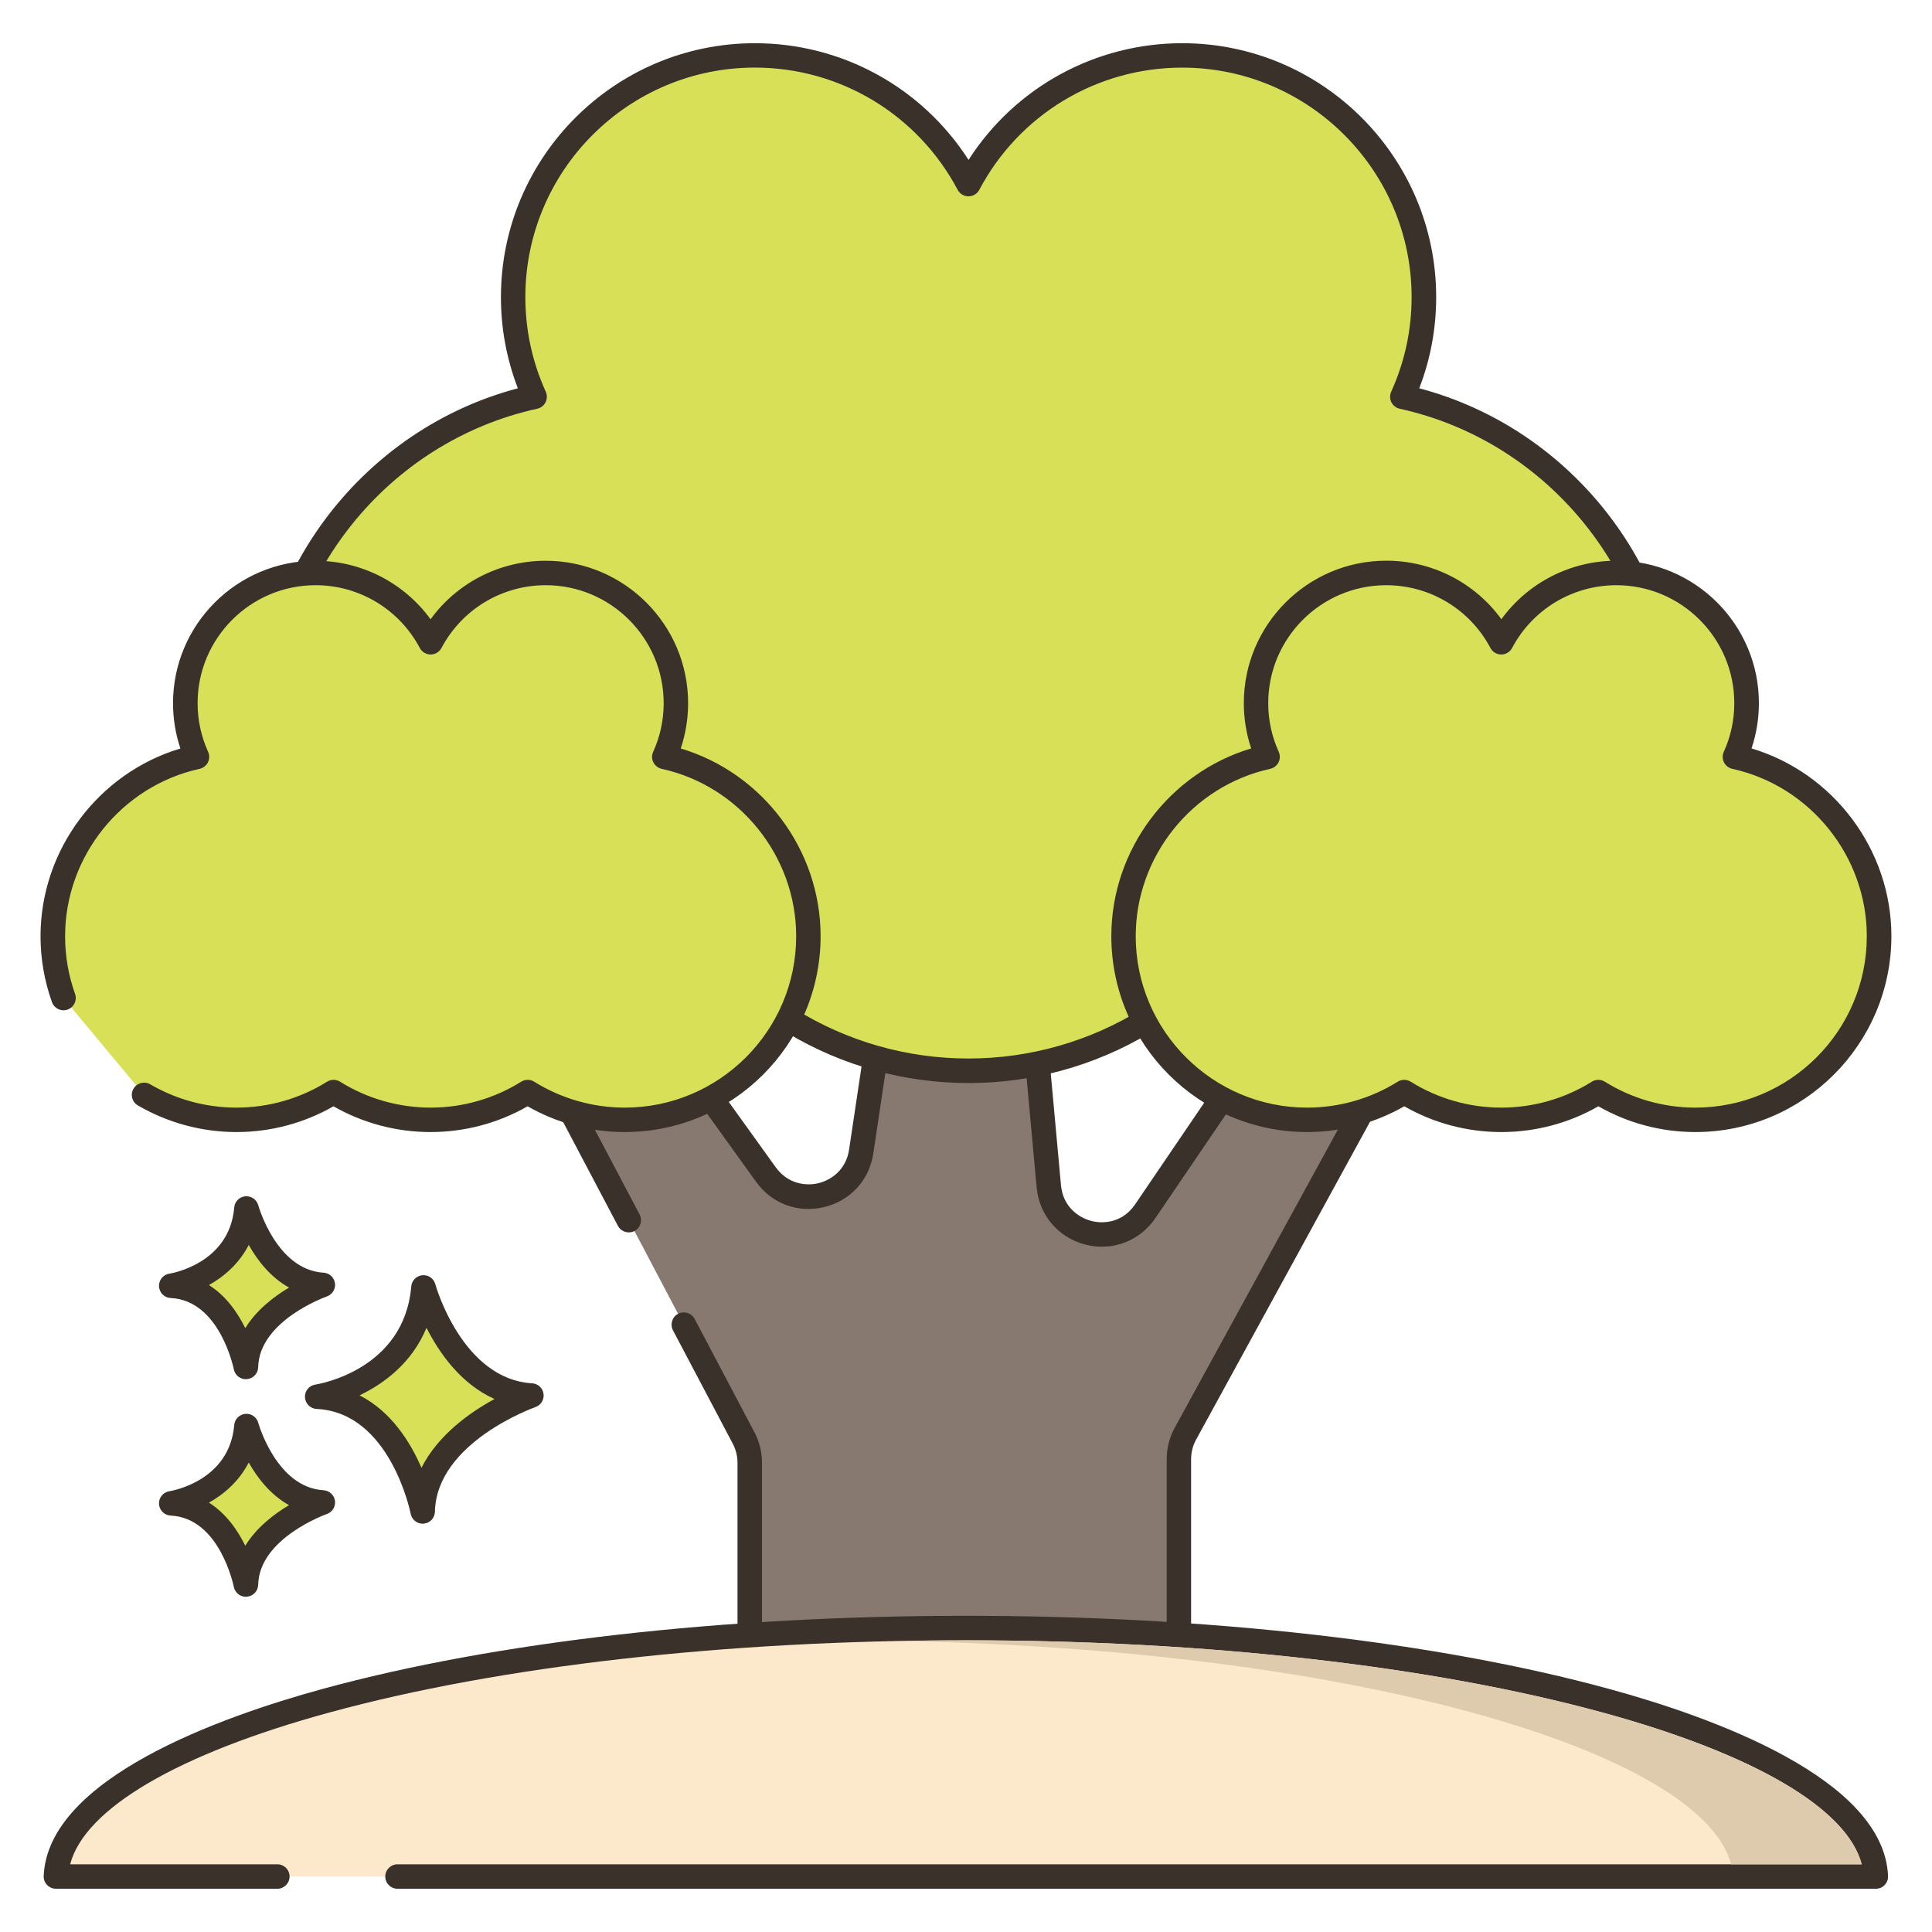 <svg xmlns="http://www.w3.org/2000/svg" xmlns:xlink="http://www.w3.org/1999/xlink" id="Layer_1" x="0px" y="0px" viewBox="0 0 600 600" style="enable-background:new 0 0 600 600;" xml:space="preserve"><style type="text/css">	.st0{fill:#87796F;}	.st1{fill:#3A312A;}	.st2{fill:#D7E057;}	.st3{fill:#FCE8CB;}	.st4{fill:#DECAAD;}</style><g>	<path class="st0" d="M212.36,411.39l18.58,35.22c1.24,2.37,1.9,4.99,1.9,7.67v111.95c0,9.07,7.36,16.43,16.43,16.43h100.42  c9.08,0,16.43-7.36,16.43-16.43V453.15c0-2.76,0.69-5.48,2.02-7.89l68.01-124.3c5.99-10.95-1.93-24.32-14.42-24.32h-3.29  c-5.44,0-10.53,2.7-13.59,7.2l-49.18,72.34c-8.68,12.75-28.55,7.62-29.95-7.73l-10.29-112.43c-0.77-8.46-7.88-14.94-16.36-14.94  c-8.14,0-15.05,5.95-16.25,13.99l-15.36,102.54c-2.18,14.59-20.99,19.12-29.59,7.15l-43.1-59.95c-3.09-4.3-8.05-6.84-13.34-6.84  h-1.62c-12.38,0-20.3,13.16-14.53,24.1l29.98,56.87L212.36,411.39z"></path>	<path class="st1" d="M349.7,586.46H249.28c-11.15,0-20.24-9.08-20.24-20.24V454.27c0-2.04-0.5-4.08-1.46-5.9l-18.58-35.22  c-0.97-1.85-0.27-4.16,1.58-5.13s4.16-0.27,5.15,1.58l18.58,35.22c1.52,2.9,2.34,6.17,2.34,9.44v111.95  c0,6.97,5.66,12.63,12.63,12.63H349.7c6.97,0,12.63-5.66,12.63-12.63V453.14c0-3.39,0.86-6.75,2.48-9.71l68.01-124.3  c2.17-3.95,2.09-8.63-0.22-12.5c-2.29-3.88-6.35-6.2-10.87-6.2h-3.29c-4.19,0-8.1,2.07-10.45,5.52l-49.17,72.34  c-4.86,7.15-13.41,10.39-21.79,8.22c-8.38-2.17-14.29-9.13-15.09-17.74l-10.29-112.43c-0.6-6.54-6.01-11.48-12.58-11.48  c-6.31,0-11.56,4.52-12.49,10.76l-15.36,102.56c-1.24,8.31-7.09,14.7-15.25,16.68c-8.17,1.98-16.28-1.04-21.18-7.86l-43.1-59.95  c-2.37-3.29-6.2-5.26-10.26-5.26h-1.62c-4.47,0-8.5,2.29-10.81,6.1c-2.31,3.83-2.43,8.47-0.36,12.41l30,56.87  c0.97,1.85,0.27,4.16-1.58,5.13c-1.85,0.97-4.16,0.27-5.15-1.58l-30-56.87c-3.34-6.32-3.12-13.76,0.56-19.89  c3.69-6.13,10.17-9.79,17.32-9.79h1.62c6.5,0,12.65,3.15,16.43,8.42l43.1,59.95c3.66,5.08,9.22,5.87,13.23,4.91  c4-0.97,8.6-4.2,9.52-10.4l15.36-102.54c1.49-9.99,9.92-17.24,20.02-17.24c10.53,0,19.19,7.91,20.14,18.39l10.29,112.43  c0.6,6.53,5.26,9.99,9.41,11.08c4.16,1.08,9.92,0.3,13.6-5.13l49.17-72.34c3.77-5.55,10.03-8.86,16.74-8.86h3.29  c7.22,0,13.73,3.7,17.41,9.92c3.69,6.21,3.81,13.7,0.35,20.03l-68.01,124.3c-1.02,1.85-1.55,3.95-1.55,6.06v113.08  C369.92,577.38,360.86,586.46,349.7,586.46z"></path>	<path class="st2" d="M76.53,442.88c0,0,6.12,22.7,23.71,23.75c0,0-23.49,8.11-23.88,25.46c0,0-4.63-24.33-23.17-25.21  C53.17,466.88,74.77,463.6,76.53,442.88z"></path>	<path class="st1" d="M76.34,495.89c-1.8,0-3.39-1.29-3.73-3.09c-0.05-0.2-4.31-21.4-19.61-22.12c-1.95-0.09-3.51-1.65-3.62-3.61  c-0.09-1.95,1.3-3.67,3.23-3.95c0.75-0.13,18.67-3.15,20.13-20.57c0.16-1.84,1.62-3.29,3.45-3.47c1.82-0.16,3.53,1.02,4.02,2.79  c0.09,0.35,5.7,20.08,20.27,20.94c1.8,0.11,3.29,1.47,3.55,3.28c0.25,1.8-0.82,3.51-2.53,4.11c-0.2,0.06-20.99,7.48-21.32,21.96  c-0.05,1.95-1.55,3.55-3.48,3.7C76.56,495.89,76.45,495.89,76.34,495.89z M64.89,466.66c5.35,3.37,8.93,8.6,11.28,13.38  c3.48-5.66,8.91-9.82,13.6-12.6c-5.8-3.22-9.85-8.49-12.52-13.24C74.26,459.99,69.6,464.03,64.89,466.66z"></path>	<path class="st2" d="M76.53,375.29c0,0,6.12,22.7,23.71,23.75c0,0-23.49,8.11-23.88,25.46c0,0-4.63-24.33-23.17-25.21  C53.17,399.31,74.77,396.03,76.53,375.29z"></path>	<path class="st1" d="M76.34,428.32c-1.8,0-3.39-1.29-3.73-3.09c-0.05-0.2-4.31-21.4-19.61-22.12c-1.95-0.09-3.51-1.65-3.62-3.61  c-0.09-1.95,1.3-3.67,3.23-3.95c0.75-0.13,18.67-3.15,20.13-20.57c0.16-1.84,1.62-3.29,3.45-3.47c1.82-0.14,3.53,1.02,4.02,2.79  l0,0c0.05,0.2,5.65,20.08,20.27,20.94c1.8,0.11,3.29,1.47,3.55,3.28c0.25,1.8-0.82,3.51-2.53,4.11  c-0.2,0.06-20.99,7.48-21.32,21.96c-0.05,1.95-1.55,3.55-3.48,3.7C76.56,428.3,76.45,428.32,76.34,428.32z M64.89,399.09  c5.35,3.37,8.93,8.6,11.28,13.38c3.48-5.66,8.91-9.82,13.6-12.6c-5.8-3.22-9.85-8.49-12.52-13.24  C74.26,392.42,69.6,396.45,64.89,399.09z"></path>	<path class="st2" d="M131.53,399.83c0,0,8.64,32.08,33.51,33.57c0,0-33.21,11.47-33.76,36.01c0,0-6.54-34.41-32.76-35.64  C98.51,433.76,129.06,429.13,131.53,399.83z"></path>	<path class="st1" d="M131.27,473.2c-1.8,0-3.39-1.29-3.73-3.09c-0.06-0.31-6.32-31.47-29.21-32.55c-1.95-0.09-3.51-1.65-3.62-3.61  C94.6,432,96,430.28,97.93,430c1.11-0.17,27.61-4.61,29.79-30.5c0.16-1.84,1.62-3.29,3.45-3.47c1.87-0.16,3.53,1,4.02,2.79  c0.08,0.3,8.27,29.46,30.08,30.78c1.8,0.11,3.29,1.47,3.53,3.28c0.25,1.79-0.8,3.51-2.53,4.11c-0.31,0.11-30.72,10.92-31.2,32.49  c-0.05,1.95-1.55,3.53-3.48,3.7C131.49,473.2,131.38,473.2,131.27,473.2z M111.66,433.34c9.84,4.99,15.8,14.56,19.23,22.5  c5.13-10.2,15.06-17.21,22.69-21.37c-10.48-4.68-17.19-14.32-21.13-22.11C127.89,423.41,119.08,429.78,111.66,433.34z"></path>	<path class="st2" d="M435.52,123.24c4.28-9.44,6.68-19.91,6.68-30.95c0-41.47-33.61-75.07-75.07-75.07  c-28.77,0-53.75,16.19-66.36,39.96c-12.6-23.77-37.57-39.96-66.36-39.96c-41.47,0-75.07,33.61-75.07,75.07  c0,11.04,2.4,21.51,6.68,30.95C118.5,133.67,82.93,176,82.93,226.64c0,58.49,47.41,105.9,105.9,105.9c20.55,0,39.72-5.87,55.96-16  c16.24,10.13,35.41,16,55.96,16c20.55,0,39.72-5.87,55.96-16c16.24,10.13,35.41,16,55.96,16c58.49,0,105.9-47.41,105.9-105.9  C518.61,176,483.04,133.68,435.52,123.24z"></path>	<path class="st1" d="M412.71,336.35c-19.75,0-39.05-5.3-55.96-15.36c-16.91,10.06-36.21,15.36-55.96,15.36s-39.05-5.3-55.96-15.36  c-16.91,10.06-36.21,15.36-55.96,15.36c-60.5,0-109.7-49.22-109.7-109.7c0-49.59,34.08-93.49,81.66-106.06  c-3.48-9.04-5.26-18.54-5.26-28.3c0-43.49,35.38-78.87,78.87-78.87c27.05,0,51.9,13.73,66.35,36.24  c14.45-22.51,39.32-36.24,66.36-36.24c43.49,0,78.87,35.38,78.87,78.87c0,9.77-1.77,19.28-5.26,28.3  c47.58,12.57,81.66,56.46,81.66,106.06C522.4,287.15,473.19,336.35,412.71,336.35z M356.75,312.74c0.69,0,1.4,0.19,2.01,0.58  c16.18,10.09,34.83,15.42,53.95,15.42c56.29,0,102.1-45.8,102.1-102.1c0-47.57-33.68-89.5-80.11-99.7  c-1.11-0.25-2.07-0.99-2.59-2.01c-0.52-1.02-0.53-2.23-0.06-3.28c4.2-9.29,6.34-19.17,6.34-29.38c0-39.3-31.97-71.27-71.27-71.27  c-26.45,0-50.6,14.54-62.99,37.95c-0.66,1.24-1.95,2.02-3.36,2.02l0,0c-1.41,0-2.7-0.78-3.36-2.02  C285,35.54,260.87,20.99,234.42,20.99c-39.3,0-71.27,31.97-71.27,71.27c0,10.21,2.13,20.1,6.34,29.38  c0.47,1.05,0.45,2.24-0.06,3.28c-0.52,1.02-1.46,1.77-2.59,2.01c-46.42,10.2-80.11,52.12-80.11,99.7  c0,56.29,45.8,102.1,102.1,102.1c19.12,0,37.78-5.33,53.95-15.42c1.24-0.77,2.79-0.77,4.03,0c16.18,10.09,34.84,15.42,53.95,15.42  c19.11,0,37.78-5.33,53.95-15.42C355.35,312.94,356.04,312.74,356.75,312.74z"></path>	<path class="st2" d="M44.73,340.01c8.42,4.93,18.23,7.75,28.69,7.75c11.08,0,21.4-3.17,30.14-8.63c8.75,5.46,19.08,8.63,30.14,8.63  c11.08,0,21.4-3.17,30.14-8.63c8.75,5.46,19.08,8.63,30.14,8.63c31.5,0,57.04-25.54,57.04-57.04c0-27.28-19.16-50.08-44.76-55.69  c2.31-5.08,3.59-10.73,3.59-16.68c0-22.33-18.1-40.43-40.43-40.43c-15.5,0-28.95,8.72-35.74,21.52  c-6.79-12.8-20.24-21.52-35.74-21.52c-22.33,0-40.43,18.1-40.43,40.43c0,5.95,1.3,11.59,3.59,16.68  c-25.59,5.62-44.76,28.41-44.76,55.69c0,6.73,1.18,13.19,3.33,19.19L44.73,340.01z"></path>	<path class="st1" d="M193.99,351.57c-10.61,0-20.98-2.76-30.14-8c-9.16,5.24-19.53,8-30.14,8s-20.98-2.76-30.14-8  c-9.16,5.24-19.53,8-30.14,8c-10.75,0-21.34-2.86-30.61-8.27c-1.82-1.05-2.43-3.39-1.36-5.19c1.07-1.82,3.39-2.43,5.21-1.36  c8.11,4.74,17.37,7.23,26.78,7.23c9.96,0,19.69-2.78,28.13-8.05c1.24-0.77,2.79-0.77,4.03,0c8.44,5.26,18.17,8.05,28.13,8.05  s19.69-2.78,28.13-8.05c1.24-0.77,2.79-0.77,4.03,0c8.44,5.26,18.17,8.05,28.13,8.05c29.35,0,53.23-23.88,53.23-53.23  c0-24.8-17.57-46.67-41.76-51.98c-1.11-0.25-2.07-0.99-2.59-2.01c-0.52-1.02-0.53-2.23-0.06-3.28c2.17-4.77,3.26-9.85,3.26-15.11  c0-20.19-16.43-36.63-36.63-36.63c-13.6,0-26,7.47-32.38,19.5c-0.66,1.24-1.95,2.02-3.36,2.02c-1.41,0-2.7-0.78-3.36-2.02  c-6.39-12.03-18.78-19.5-32.38-19.5c-20.19,0-36.63,16.43-36.63,36.63c0,5.26,1.1,10.34,3.26,15.11c0.47,1.05,0.45,2.24-0.06,3.28  c-0.52,1.02-1.46,1.76-2.59,2.01c-24.21,5.32-41.76,27.17-41.76,51.98c0,6.13,1.04,12.16,3.09,17.92c0.71,1.98-0.33,4.16-2.31,4.86  c-1.98,0.71-4.16-0.33-4.86-2.31c-2.35-6.57-3.55-13.46-3.55-20.47c0-26.86,18.03-50.71,43.44-58.3  c-1.52-4.52-2.29-9.24-2.29-14.07c0-24.4,19.85-44.23,44.24-44.23c14.28,0,27.47,6.82,35.74,18.17  c8.25-11.34,21.46-18.17,35.74-18.17c24.4,0,44.24,19.85,44.24,44.23c0,4.83-0.77,9.55-2.29,14.07  c25.43,7.59,43.44,31.44,43.44,58.3C254.83,324.27,227.55,351.57,193.99,351.57z"></path>	<path class="st2" d="M538.81,235.03c2.31-5.08,3.59-10.73,3.59-16.68c0-22.33-18.1-40.43-40.43-40.43  c-15.5,0-28.95,8.72-35.74,21.52c-6.79-12.8-20.24-21.52-35.74-21.52c-22.33,0-40.43,18.1-40.43,40.43c0,5.95,1.3,11.59,3.59,16.68  c-25.59,5.62-44.76,28.41-44.76,55.69c0,31.5,25.54,57.04,57.04,57.04c11.08,0,21.4-3.17,30.14-8.63  c8.75,5.46,19.08,8.63,30.14,8.63s21.4-3.17,30.14-8.63c8.75,5.46,19.08,8.63,30.14,8.63c31.5,0,57.04-25.54,57.04-57.04  C583.56,263.45,564.4,240.65,538.81,235.03z"></path>	<path class="st1" d="M526.53,351.57c-10.61,0-20.98-2.76-30.14-8c-9.16,5.24-19.53,8-30.14,8c-10.61,0-20.98-2.76-30.14-8  c-9.16,5.24-19.53,8-30.14,8c-33.54,0-60.84-27.3-60.84-60.84c0-26.86,18.03-50.71,43.44-58.3c-1.52-4.52-2.29-9.24-2.29-14.07  c0-24.4,19.85-44.23,44.24-44.23c14.28,0,27.49,6.82,35.74,18.17c8.27-11.34,21.46-18.17,35.74-18.17  c24.4,0,44.24,19.85,44.24,44.23c0,4.83-0.77,9.55-2.29,14.07c25.42,7.59,43.44,31.44,43.44,58.3  C587.37,324.27,560.07,351.57,526.53,351.57z M496.38,335.35c0.69,0,1.4,0.19,2.01,0.58c8.44,5.26,18.17,8.05,28.13,8.05  c29.35,0,53.23-23.88,53.23-53.23c0-24.8-17.57-46.67-41.76-51.98c-1.11-0.25-2.07-0.99-2.59-2.01c-0.52-1.02-0.53-2.23-0.06-3.28  c2.17-4.77,3.26-9.85,3.26-15.11c0-20.19-16.43-36.63-36.63-36.63c-13.59,0-26,7.47-32.38,19.5c-0.66,1.24-1.95,2.02-3.36,2.02l0,0  c-1.41,0-2.7-0.78-3.36-2.02c-6.37-12.03-18.78-19.5-32.38-19.5c-20.19,0-36.63,16.43-36.63,36.63c0,5.26,1.1,10.34,3.26,15.11  c0.47,1.05,0.45,2.24-0.06,3.28c-0.52,1.02-1.46,1.76-2.59,2.01c-24.21,5.32-41.76,27.17-41.76,51.98  c0,29.35,23.88,53.23,53.23,53.23c9.96,0,19.69-2.78,28.13-8.05c1.24-0.77,2.79-0.77,4.03,0c8.44,5.26,18.17,8.05,28.13,8.05  s19.69-2.78,28.13-8.05C494.99,335.53,495.69,335.35,496.38,335.35z"></path>	<path class="st3" d="M123.45,582.77h459.11c-1.82-42.7-127.63-77.16-282.6-77.16s-280.78,34.47-282.6,77.16h68.75H123.45z"></path>	<path class="st1" d="M582.57,586.57H123.45c-2.1,0-3.8-1.69-3.8-3.8s1.71-3.8,3.8-3.8h454.72c-4.49-17.26-33.34-34.25-80.47-47.13  c-52.93-14.46-123.16-22.43-197.72-22.43c-74.58,0-144.81,7.97-197.72,22.43c-47.13,12.88-75.98,29.87-80.47,47.13h64.34  c2.1,0,3.8,1.69,3.8,3.8c0,2.1-1.71,3.8-3.8,3.8H17.37c-1.04,0-2.02-0.42-2.75-1.18c-0.72-0.75-1.1-1.76-1.05-2.79  c1.29-30.29,54.85-49.4,86.66-58.1c53.56-14.64,124.51-22.7,199.73-22.7c75.24,0,146.17,8.06,199.73,22.7  c31.82,8.69,85.38,27.8,86.66,58.1c0.05,1.04-0.33,2.04-1.05,2.79C584.61,586.15,583.62,586.57,582.57,586.57z"></path>	<path class="st4" d="M578.18,578.98h-40.56c-4.52-17.26-33.35-34.25-80.48-47.13c-48.12-13.16-110.5-20.94-177.44-22.23  c6.71-0.13,13.49-0.2,20.29-0.2c74.58,0,144.79,7.95,197.72,22.43C544.82,544.73,573.67,561.7,578.18,578.98z"></path></g></svg>